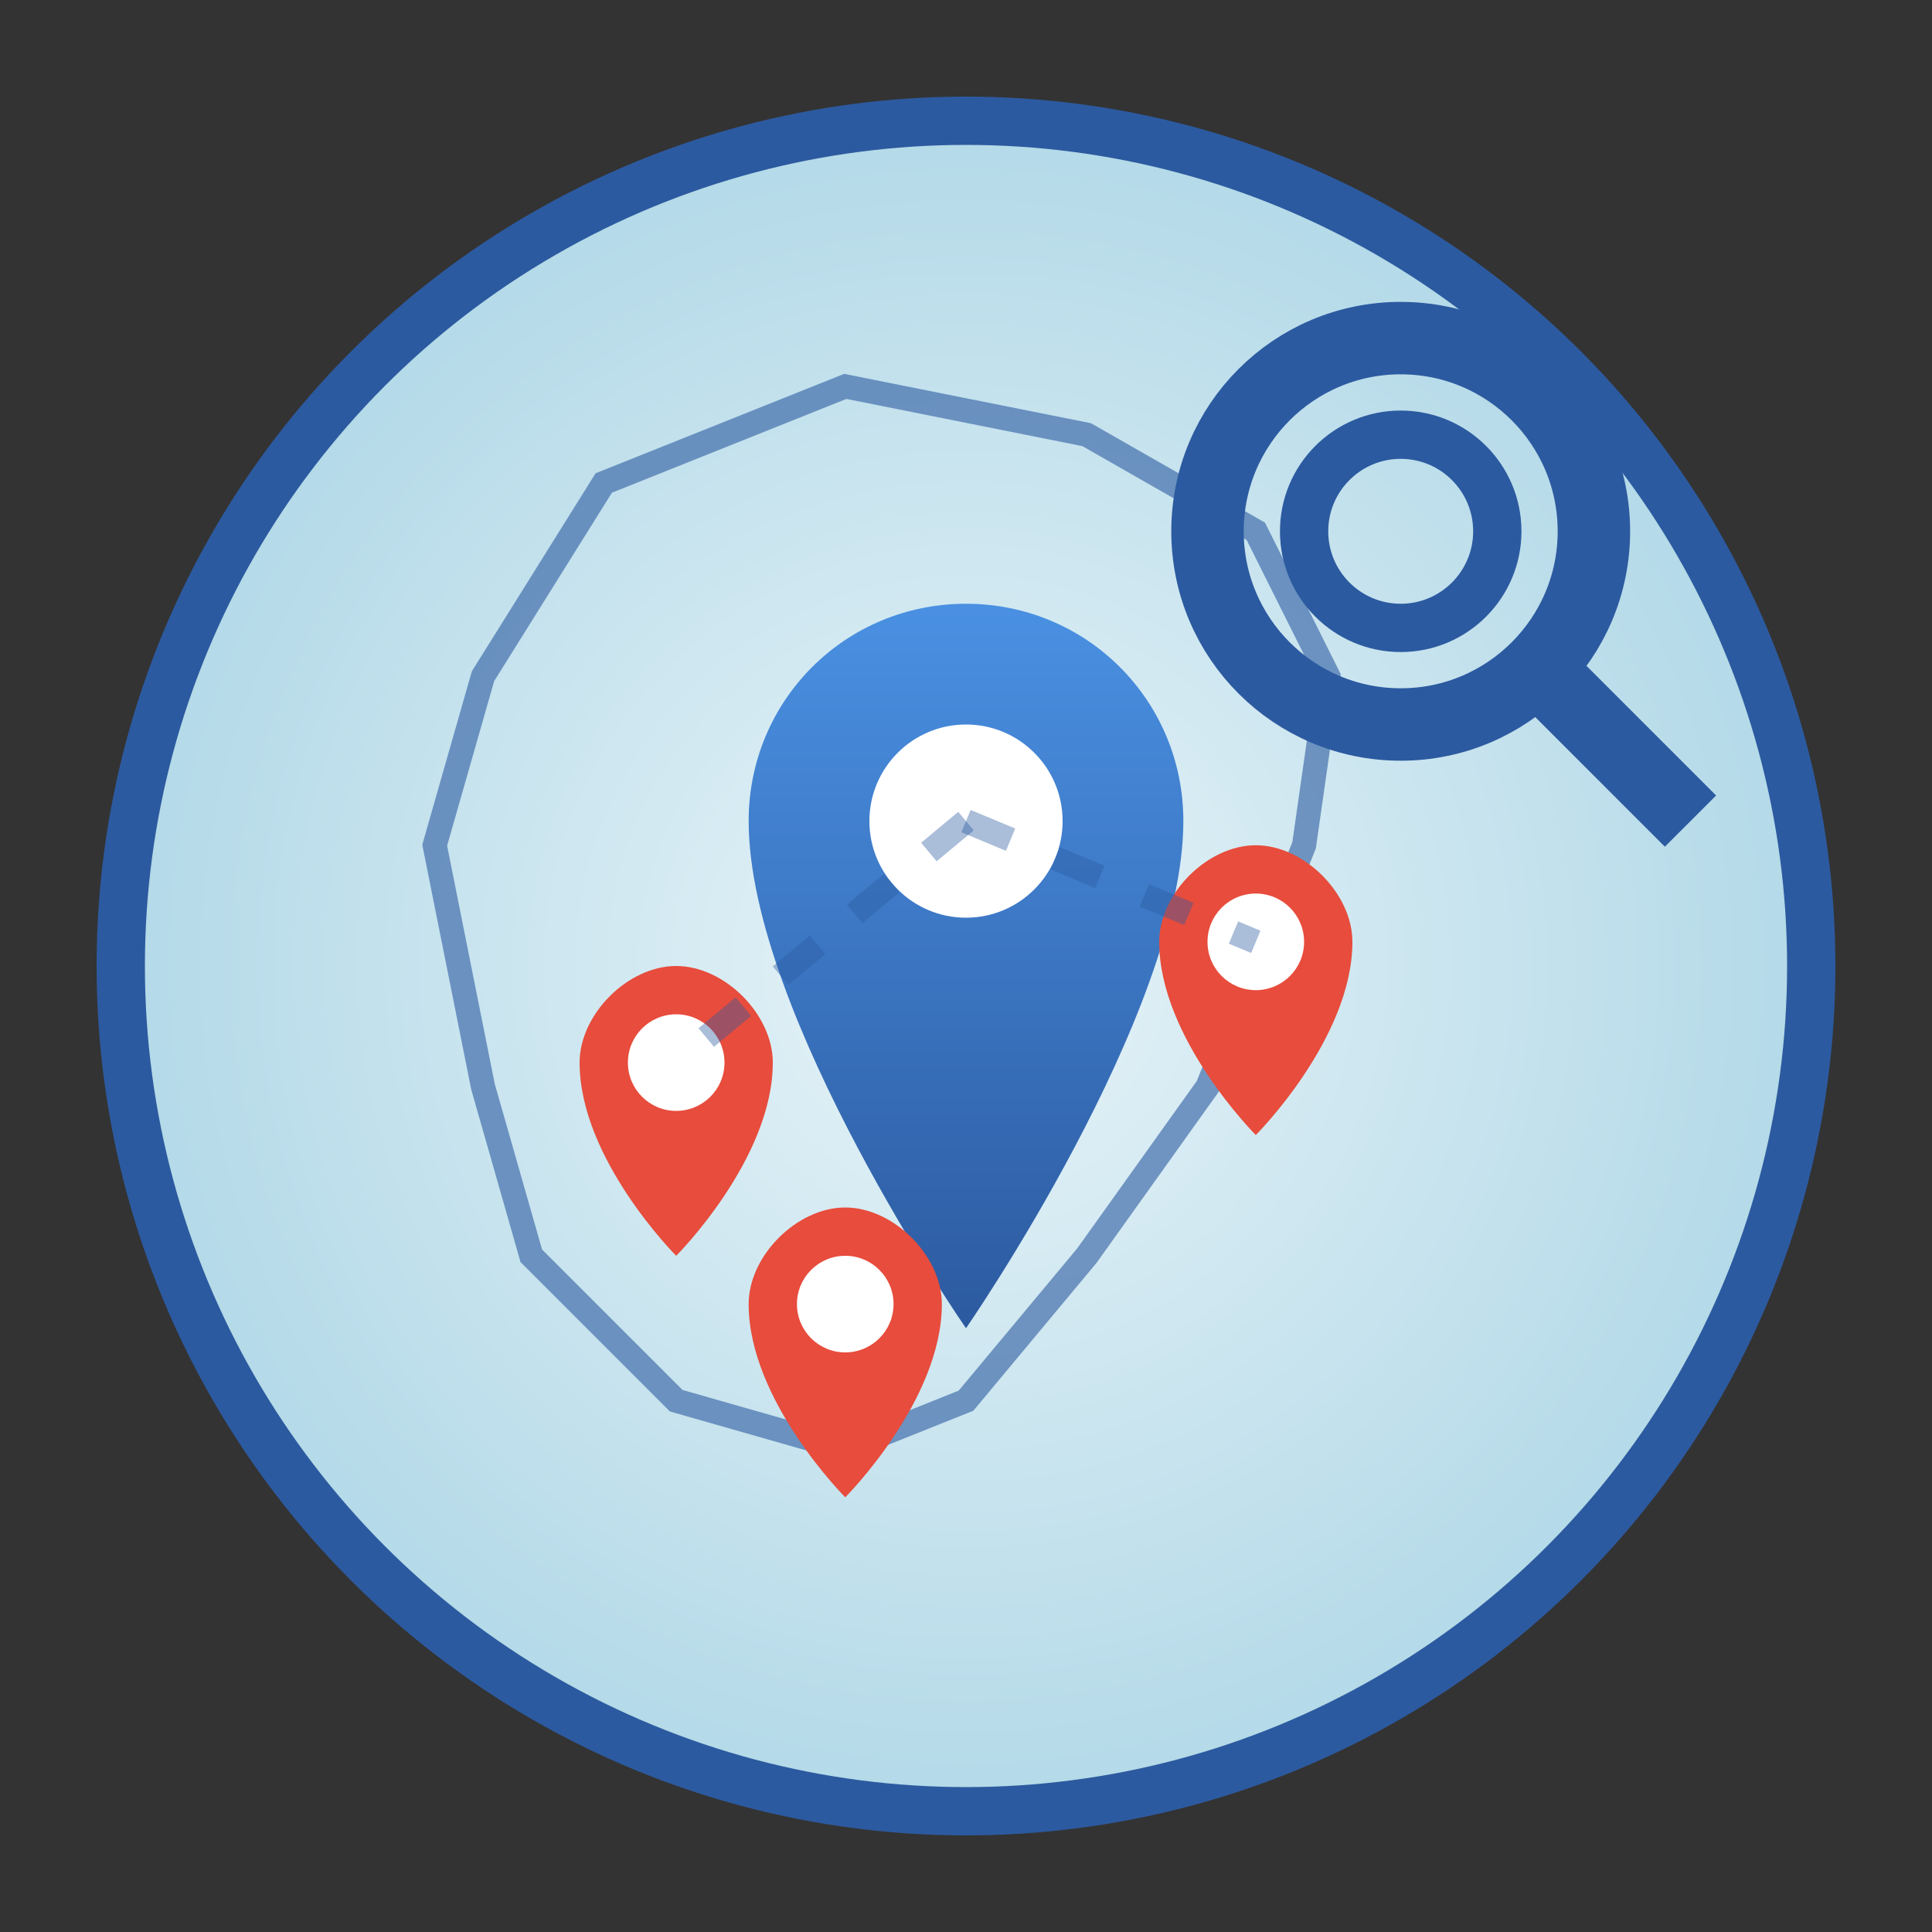 <svg width="80" height="80" viewBox="0 0 80 80" fill="none" xmlns="http://www.w3.org/2000/svg">
  <rect x="0" y="0" width="80" height="80" fill="#333333" stroke="none"/>
  <defs>
    <linearGradient id="pinGrad" x1="0%" y1="0%" x2="0%" y2="100%">
      <stop offset="0%" style="stop-color:#4A90E2;stop-opacity:1" />
      <stop offset="100%" style="stop-color:#2c5aa0;stop-opacity:1" />
    </linearGradient>
    <radialGradient id="mapGrad" cx="50%" cy="50%" r="50%">
      <stop offset="0%" style="stop-color:#E8F4F8;stop-opacity:1" />
      <stop offset="100%" style="stop-color:#B3D9E8;stop-opacity:1" />
    </radialGradient>
  </defs>
  
  <!-- Map background circle -->
  <circle cx="40" cy="40" r="35" fill="url(#mapGrad)" stroke="#2c5aa0" stroke-width="2"/>
  
  <!-- Map details - simplified Germany outline -->
  <path d="M25,20 L30,18 L35,16 L45,18 L52,22 L55,28 L54,35 L50,45 L45,52 L40,58 L35,60 L28,58 L22,52 L20,45 L18,35 L20,28 Z" 
        fill="none" stroke="#2c5aa0" stroke-width="1" opacity="0.6"/>
  
  <!-- Location pins -->
  <!-- Main pin (Berlin) -->
  <path d="M40,25 C35,25 31,29 31,34 C31,42 40,55 40,55 S49,42 49,34 C49,29 45,25 40,25 Z" fill="url(#pinGrad)"/>
  <circle cx="40" cy="34" r="4" fill="white"/>
  
  <!-- Smaller pins for other cities -->
  <path d="M28,40 C26,40 24,42 24,44 C24,48 28,52 28,52 S32,48 32,44 C32,42 30,40 28,40 Z" fill="#e74c3c"/>
  <circle cx="28" cy="44" r="2" fill="white"/>
  
  <path d="M52,35 C50,35 48,37 48,39 C48,43 52,47 52,47 S56,43 56,39 C56,37 54,35 52,35 Z" fill="#e74c3c"/>
  <circle cx="52" cy="39" r="2" fill="white"/>
  
  <path d="M35,50 C33,50 31,52 31,54 C31,58 35,62 35,62 S39,58 39,54 C39,52 37,50 35,50 Z" fill="#e74c3c"/>
  <circle cx="35" cy="54" r="2" fill="white"/>
  
  <!-- Search magnifying glass -->
  <circle cx="58" cy="22" r="8" fill="none" stroke="#2c5aa0" stroke-width="3"/>
  <line x1="64" y1="28" x2="70" y2="34" stroke="#2c5aa0" stroke-width="3"/>
  <circle cx="58" cy="22" r="4" fill="none" stroke="#2c5aa0" stroke-width="2"/>
  
  <!-- Distance lines -->
  <line x1="40" y1="34" x2="28" y2="44" stroke="#2c5aa0" stroke-width="1" opacity="0.4" stroke-dasharray="2,2"/>
  <line x1="40" y1="34" x2="52" y2="39" stroke="#2c5aa0" stroke-width="1" opacity="0.4" stroke-dasharray="2,2"/>
</svg>
